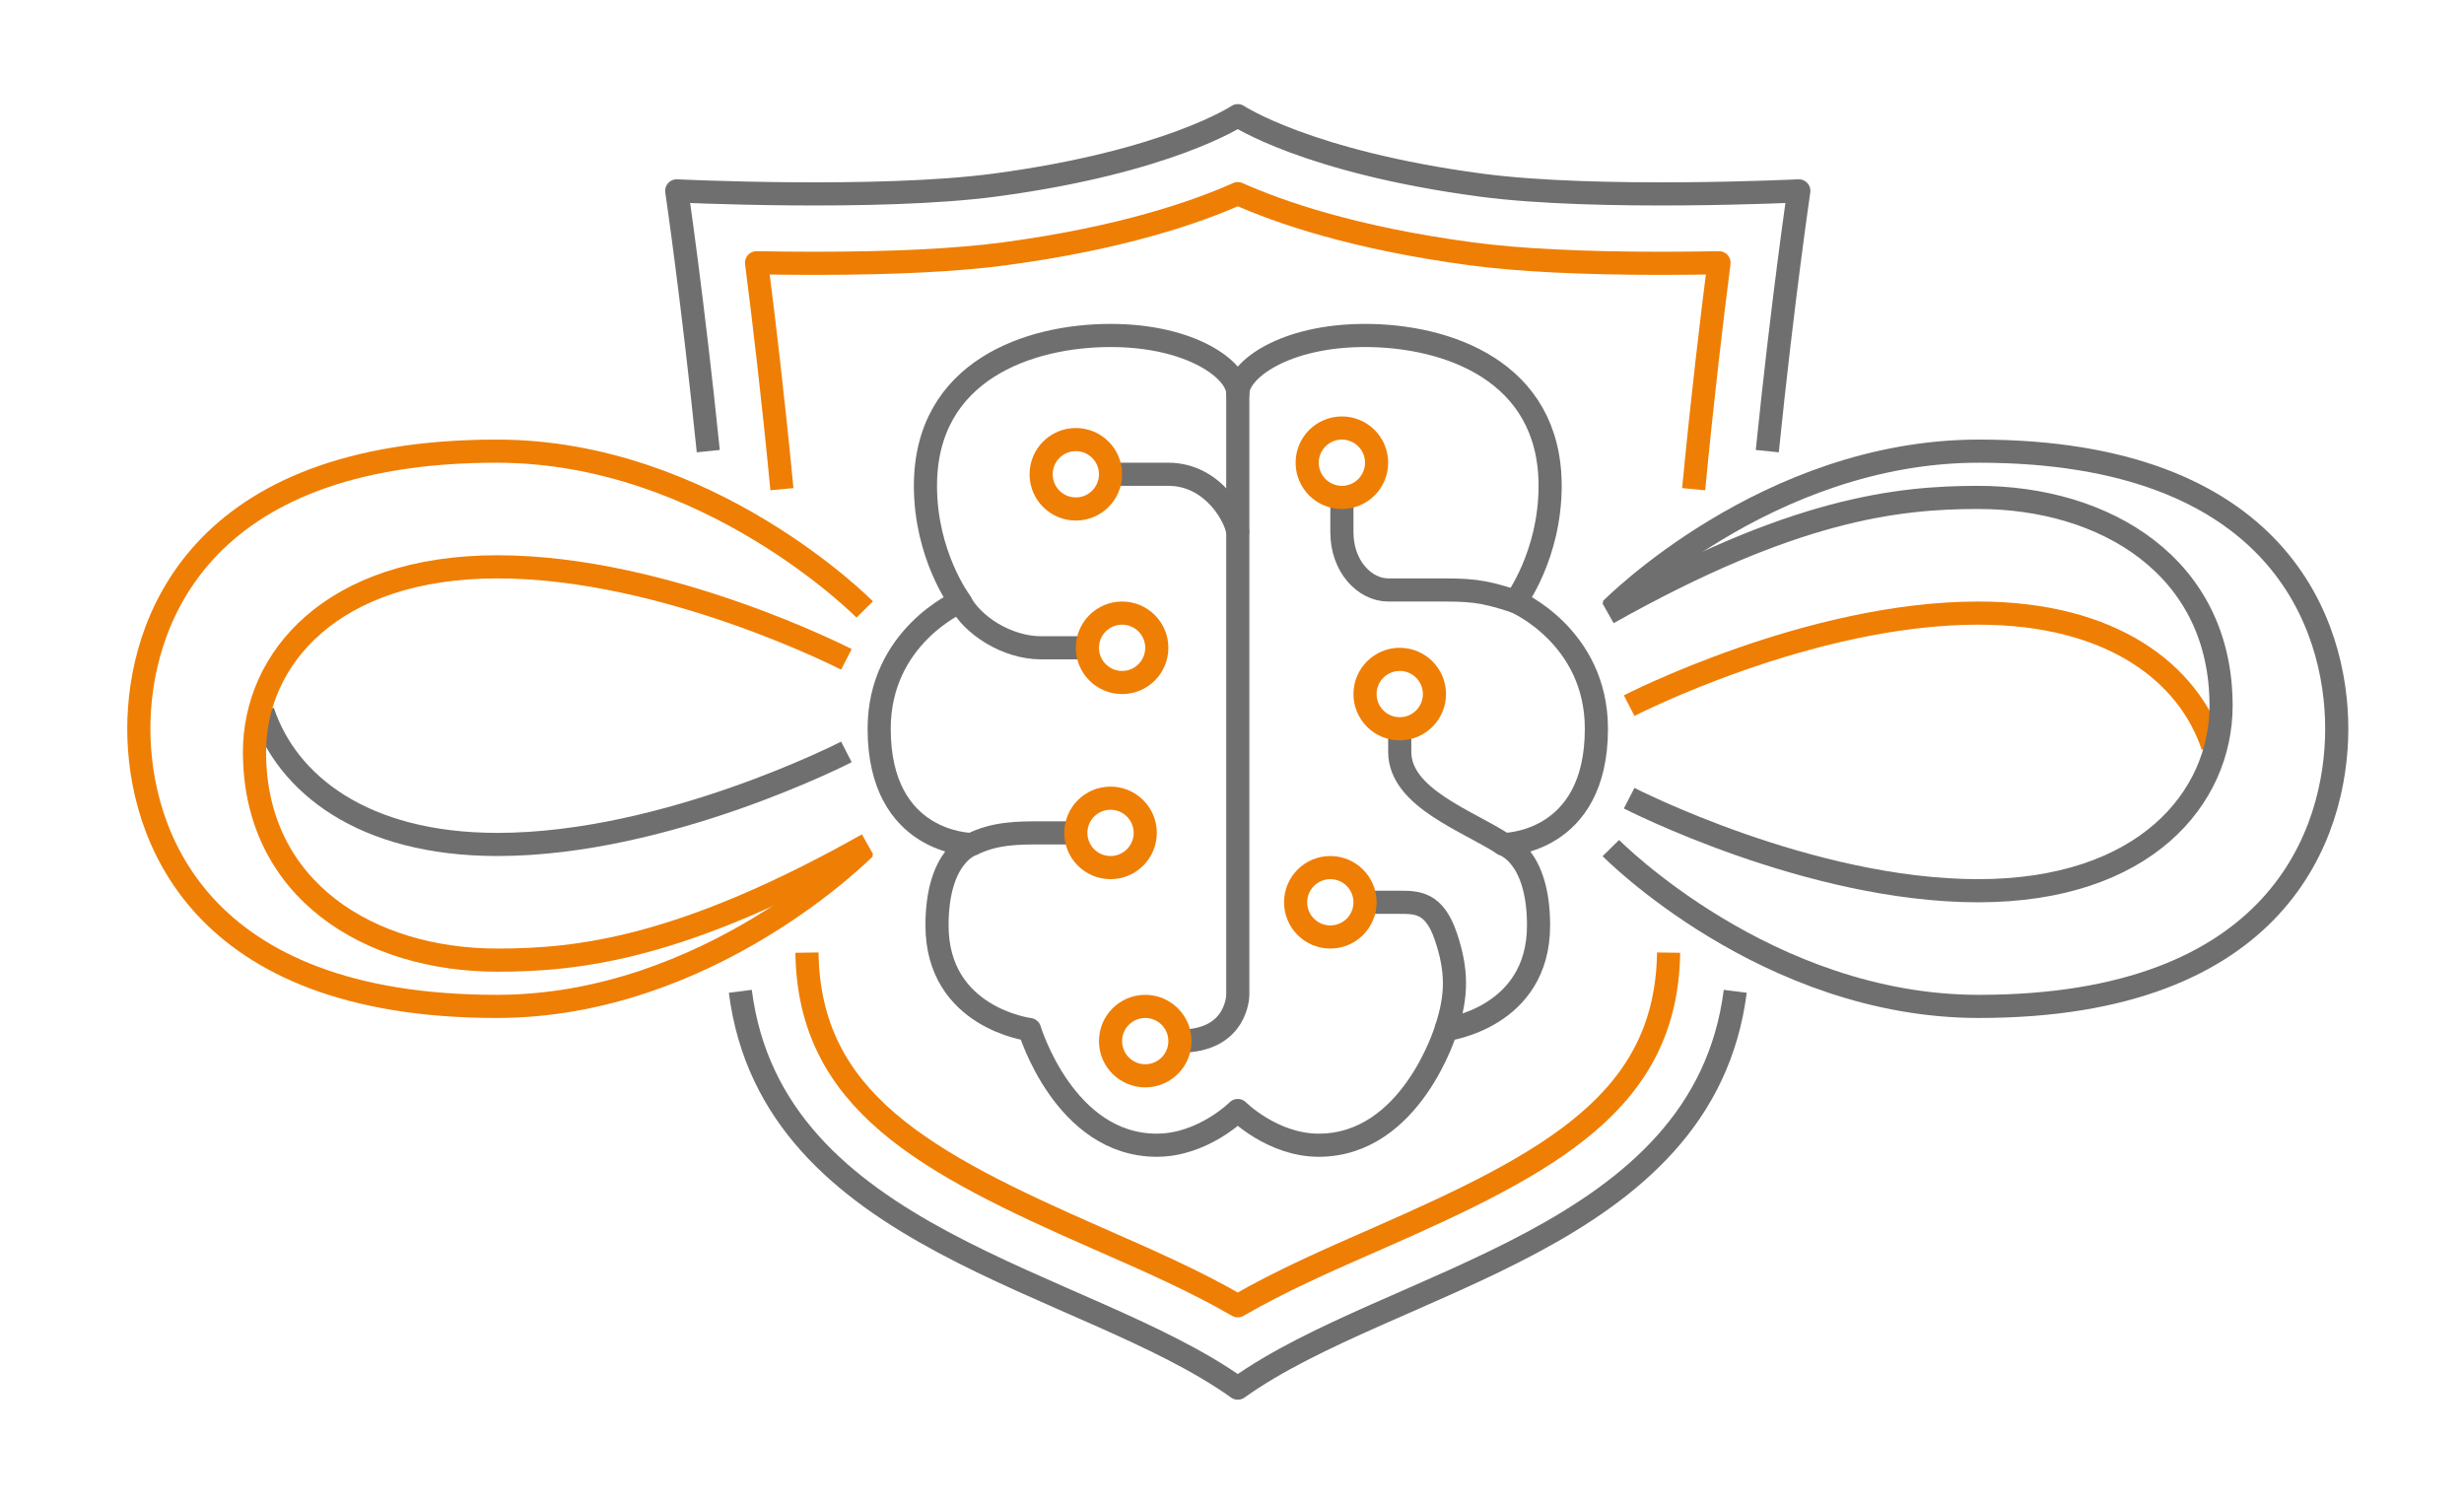 <?xml version="1.0" encoding="UTF-8"?>
<svg xmlns="http://www.w3.org/2000/svg" id="Layer_1" viewBox="0 0 213 130">
  <rect width="213" height="130" fill="none"></rect>
  <path d="m140.833,61s15.542-8,30.167-8c11.647,0,18.206,5.252,20.276,11.5" fill="none" stroke="#ef7e04" stroke-linejoin="round" stroke-width="2"></path>
  <path d="m73.167,65s-15.542,8-30.167,8c-11.647,0-18.206-5.252-20.276-11.5" fill="none" stroke="#706f6f" stroke-linejoin="round" stroke-width="2"></path>
  <path d="m74.75,73.312s-13.467,13.688-31.805,13.688c-25.945,0-30.945-15-30.945-24s5-24,30.945-24c18.338,0,31.805,13.688,31.805,13.688" fill="none" stroke="#ef7e04" stroke-linejoin="round" stroke-width="2"></path>
  <path d="m73.167,57s-15.542-8-30.167-8c-14.375,0-21,8-21,16,0,12,10,18,21,18,7,0,16-1,32-10" fill="none" stroke="#ef7e04" stroke-linejoin="round" stroke-width="2"></path>
  <path d="m139.25,52.688s13.467-13.688,31.805-13.688c25.945,0,30.945,15,30.945,24s-5,24-30.945,24c-18.338,0-31.805-13.688-31.805-13.688" fill="none" stroke="#706f6f" stroke-linejoin="round" stroke-width="2"></path>
  <path d="m140.833,69s15.542,8,30.167,8c14.375,0,21-8,21-16,0-12-10-18-21-18-7,0-16,1-32,10" fill="none" stroke="#706f6f" stroke-linejoin="round" stroke-width="2"></path>
  <path d="m107,96s3,3,7,3c8,0,11-10,11-10,0,0,8-1,8-9,0-6.083-3-7-3-7,0,0,8,0,8-10,0-8-7-11-7-11,0,0,3-4,3-10,0-10-9-13-16-13s-11,3-11,5c0-2-4-5-11-5s-16,3-16,13c0,6,3,10,3,10,0,0-7,3-7,11,0,10,8,10,8,10,0,0-3,.917-3,7,0,8,8,9,8,9,0,0,3,10,11,10,4,0,7-3,7-3Z" fill="none" stroke="#706f6f" stroke-linejoin="round" stroke-width="2"></path>
  <path d="m83,52c1,2,4,4,7,4h4" fill="none" stroke="#706f6f" stroke-linejoin="round" stroke-width="2"></path>
  <path d="m107,33v53s0,4-5,4" fill="none" stroke="#706f6f" stroke-linejoin="round" stroke-width="2"></path>
  <path d="m125,89c1-3,.949-5.154,0-8-1-3-2.5-3-4-3h-3" fill="none" stroke="#706f6f" stroke-linejoin="round" stroke-width="2"></path>
  <path d="m131,52c-3-1-4-1-7-1h-4c-2,0-4-2-4-5v-3" fill="none" stroke="#706f6f" stroke-linejoin="round" stroke-width="2"></path>
  <path d="m130,73c-3-2-9-4-9-8v-2" fill="none" stroke="#706f6f" stroke-linejoin="round" stroke-width="2"></path>
  <path d="m84,73c2-1,4-1,6-1h3" fill="none" stroke="#706f6f" stroke-linejoin="round" stroke-width="2"></path>
  <path d="m107,46.125c0-1.125-2-5.125-6-5.125h-5" fill="none" stroke="#706f6f" stroke-linejoin="round" stroke-width="2"></path>
  <circle cx="97" cy="56" r="3" fill="none" stroke="#ef7e04" stroke-linejoin="round" stroke-width="2"></circle>
  <circle cx="93" cy="41" r="3" fill="none" stroke="#ef7e04" stroke-linejoin="round" stroke-width="2"></circle>
  <circle cx="96" cy="72" r="3" fill="none" stroke="#ef7e04" stroke-linejoin="round" stroke-width="2"></circle>
  <circle cx="116" cy="40" r="3" fill="none" stroke="#ef7e04" stroke-linejoin="round" stroke-width="2"></circle>
  <circle cx="121" cy="60" r="3" fill="none" stroke="#ef7e04" stroke-linejoin="round" stroke-width="2"></circle>
  <circle cx="115" cy="78" r="3" fill="none" stroke="#ef7e04" stroke-linejoin="round" stroke-width="2"></circle>
  <circle cx="99" cy="90" r="3" fill="none" stroke="#ef7e04" stroke-linejoin="round" stroke-width="2"></circle>
  <path d="m69.758,82.35c.179,12.793,10.095,18.107,25.16,24.712,4.295,1.883,8.41,3.688,12.082,5.819,3.672-2.132,7.787-3.937,12.082-5.819,15.065-6.605,24.98-11.919,25.16-24.712" fill="none" stroke="#ef7e04" stroke-linejoin="round" stroke-width="2"></path>
  <path d="m146.408,42.288c.761-7.936,1.578-14.794,2.192-19.573-1.534.028-3.236.047-5.027.047-6.799,0-12.305-.274-16.365-.816-10.178-1.357-16.662-3.622-20.207-5.207-3.545,1.585-10.029,3.85-20.207,5.207-4.06.541-9.566.816-16.365.816-1.791,0-3.493-.019-5.027-.047.613,4.778,1.431,11.637,2.192,19.573" fill="none" stroke="#ef7e04" stroke-linejoin="round" stroke-width="2"></path>
  <path d="m63.997,85.695c2.758,21.62,29.728,24.822,43.003,34.305,13.275-9.482,40.245-12.684,43.003-34.305" fill="none" stroke="#706f6f" stroke-linejoin="round" stroke-width="2"></path>
  <path d="m152.773,38.999c1.346-13.148,2.727-22.499,2.727-22.499,0,0-17.391.848-27.5-.5-15-2-21-6-21-6,0,0-6,4-21,6-10.109,1.348-27.5.5-27.5.5,0,0,1.381,9.351,2.727,22.499" fill="none" stroke="#706f6f" stroke-linejoin="round" stroke-width="2"></path>
</svg>
